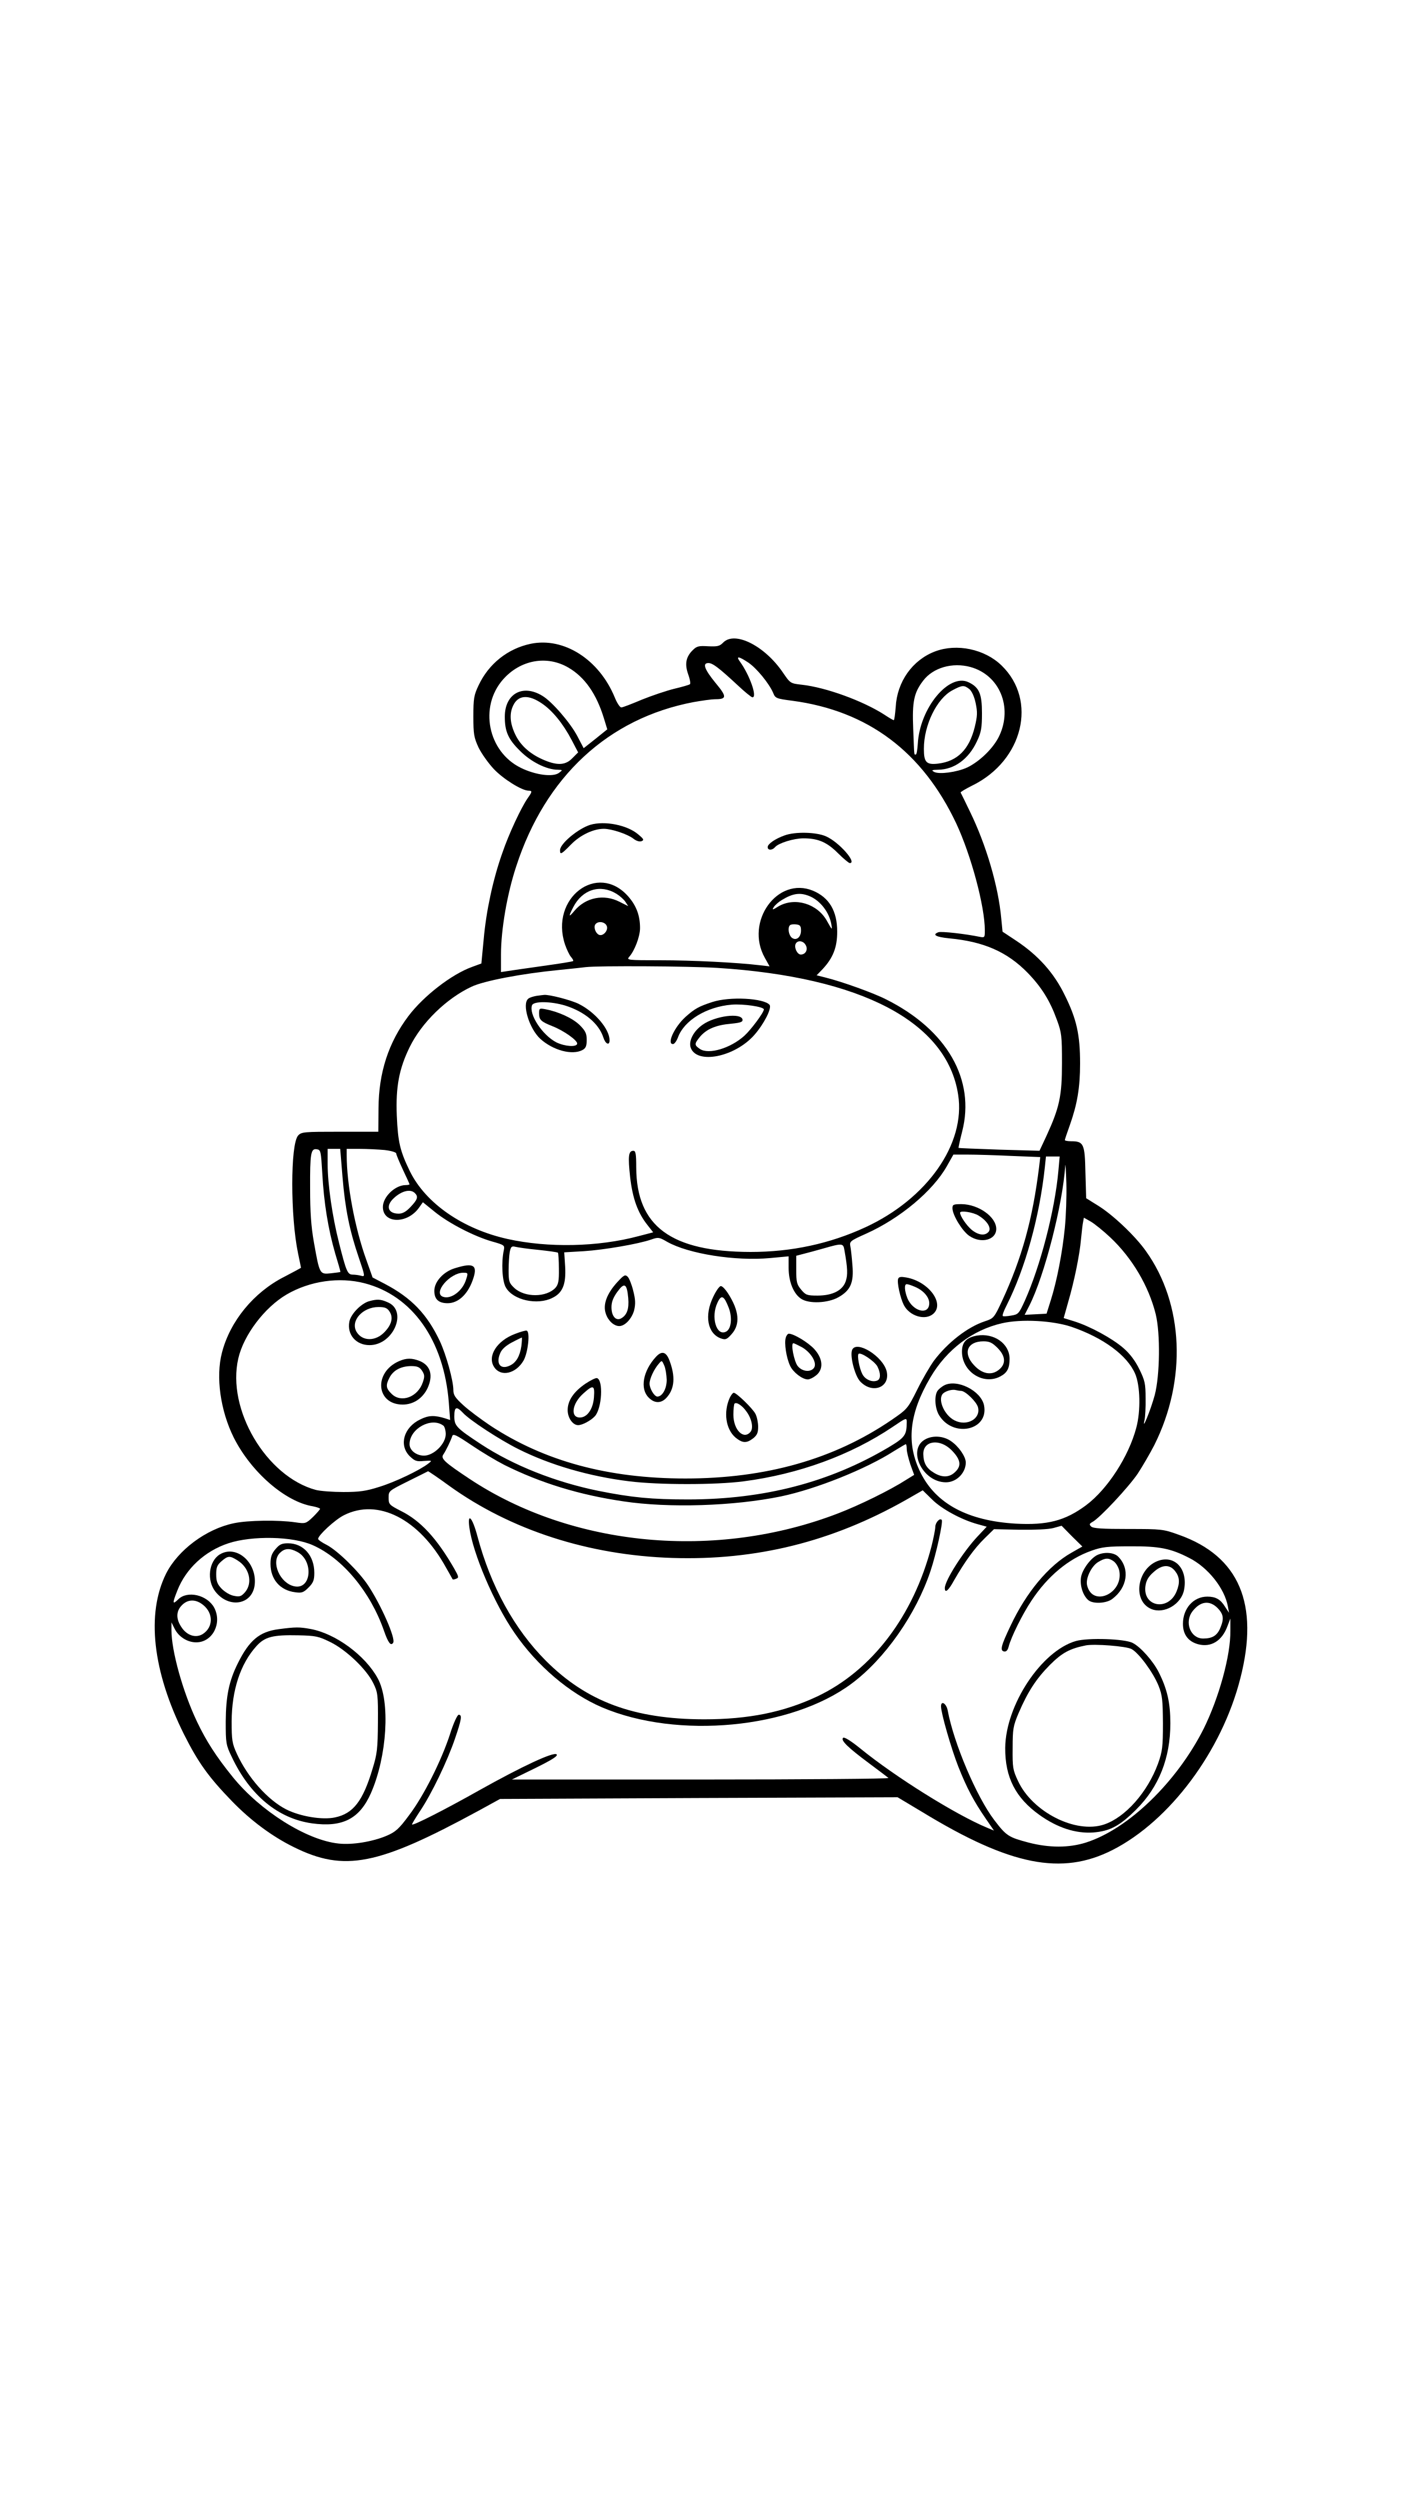 <?xml version="1.0" standalone="no"?>
<!DOCTYPE svg PUBLIC "-//W3C//DTD SVG 20010904//EN"
 "http://www.w3.org/TR/2001/REC-SVG-20010904/DTD/svg10.dtd">
<svg version="1.0" xmlns="http://www.w3.org/2000/svg"
 width="736pt" height="1312pt" viewBox="0 0 736 1312"
 preserveAspectRatio="xMidYMid meet">

<g transform="translate(0,1312) scale(0.1,-0.1)"
fill="#000000" stroke="none">
<path d="M3797 9748 c-19 -20 -31 -22 -79 -20 -50 3 -60 1 -82 -21 -36 -36
-42 -73 -23 -127 9 -24 13 -48 9 -51 -4 -4 -41 -14 -82 -24 -41 -10 -118 -36
-170 -57 -52 -22 -101 -41 -108 -41 -7 -1 -23 23 -35 53 -82 199 -267 317
-441 281 -120 -25 -221 -105 -274 -219 -24 -50 -27 -69 -27 -162 0 -93 3 -111
27 -163 15 -31 51 -82 80 -113 50 -53 148 -114 183 -114 20 0 19 -6 -4 -38
-35 -50 -100 -189 -134 -289 -49 -138 -85 -305 -98 -455 l-12 -125 -49 -18
c-106 -38 -254 -152 -334 -258 -104 -138 -156 -296 -157 -484 l-1 -123 -201 0
c-190 0 -203 -1 -220 -20 -41 -45 -41 -427 0 -620 8 -39 15 -72 15 -74 0 -1
-39 -22 -87 -47 -160 -81 -285 -232 -328 -399 -33 -127 -8 -304 62 -445 91
-181 271 -338 416 -361 20 -4 37 -10 37 -13 0 -4 -17 -23 -37 -43 -37 -35 -39
-36 -93 -28 -88 13 -249 11 -323 -5 -145 -30 -293 -141 -355 -264 -105 -211
-71 -513 94 -844 75 -149 129 -224 252 -351 99 -102 211 -185 325 -241 265
-131 441 -96 967 190 l115 63 1044 5 1043 4 132 -79 c460 -280 730 -333 996
-198 301 153 574 519 671 900 101 392 -6 642 -321 754 -83 30 -90 31 -267 31
-137 0 -185 3 -195 13 -11 11 -9 15 7 24 38 20 190 183 238 254 26 40 65 107
87 150 171 342 154 740 -44 1017 -57 81 -176 193 -253 240 l-61 38 -4 135 c-3
151 -9 164 -75 164 -18 0 -33 3 -33 6 0 4 12 39 26 78 39 110 54 197 54 324 0
151 -18 233 -80 358 -57 118 -140 210 -256 287 l-71 47 -7 71 c-15 167 -79
385 -164 559 -25 52 -47 97 -49 100 -2 3 27 20 63 38 265 131 341 446 152 629
-88 86 -235 117 -349 74 -119 -45 -200 -159 -207 -293 -3 -37 -7 -68 -10 -68
-3 0 -26 13 -51 30 -113 72 -305 142 -431 156 -61 7 -61 7 -100 64 -96 141
-252 219 -313 158z m132 -106 c44 -30 109 -110 130 -159 11 -28 16 -30 101
-41 396 -53 682 -267 860 -644 78 -167 150 -435 150 -561 0 -38 -1 -39 -27
-34 -72 15 -202 30 -217 24 -34 -13 -13 -25 57 -32 182 -17 304 -71 411 -180
73 -75 118 -147 154 -247 25 -67 27 -85 27 -228 0 -173 -13 -233 -82 -383
l-36 -77 -211 6 c-116 4 -212 8 -214 9 -1 1 7 40 19 86 70 272 -79 533 -398
693 -66 34 -233 94 -322 116 l-44 11 31 32 c55 59 77 114 77 197 0 109 -42
179 -127 215 -187 77 -359 -163 -253 -352 l25 -45 -53 6 c-115 14 -352 26
-521 26 -171 0 -178 1 -163 18 28 31 57 106 57 151 0 65 -19 117 -62 166 -161
183 -413 -9 -332 -252 9 -26 23 -56 32 -66 8 -9 13 -19 11 -21 -2 -3 -74 -14
-159 -26 -85 -12 -170 -24 -187 -27 l-33 -5 0 93 c0 129 32 317 80 462 153
471 483 777 931 862 45 8 95 15 113 15 62 0 63 13 2 86 -58 71 -70 104 -37
104 22 0 55 -25 154 -117 37 -35 72 -63 77 -63 27 0 -15 118 -66 188 -22 30
-6 28 45 -6z m-945 -26 c86 -50 147 -138 186 -265 l18 -59 -62 -50 -62 -49
-33 63 c-36 69 -133 182 -184 212 -103 63 -197 11 -197 -110 0 -77 18 -118 79
-178 57 -58 140 -100 199 -100 26 -1 27 -1 7 -16 -31 -24 -124 -12 -201 26
-173 85 -220 320 -93 464 91 103 230 128 343 62z m2111 3 c152 -42 222 -210
151 -361 -30 -64 -102 -134 -168 -166 -54 -25 -149 -38 -175 -23 -15 9 -11 10
22 11 85 1 160 56 203 148 23 48 27 71 27 149 0 101 -14 135 -70 162 -103 50
-257 -135 -267 -324 -2 -30 -6 -55 -10 -55 -10 0 -8 -17 -14 135 -6 143 4 189
52 252 52 69 154 98 249 72z m-6 -116 c13 -11 26 -40 33 -74 10 -47 9 -68 -5
-125 -29 -118 -91 -180 -193 -192 -61 -7 -74 7 -74 78 0 124 68 264 150 307
52 28 61 28 89 6z m-2246 -74 c56 -37 113 -107 158 -193 l34 -65 -30 -30 c-34
-36 -75 -40 -142 -13 -75 30 -128 76 -156 133 -32 64 -35 121 -7 167 27 44 78
45 143 1z m393 -1000 c18 -11 39 -30 47 -42 l15 -23 -46 23 c-82 42 -177 23
-236 -47 -31 -37 -33 -33 -7 18 48 94 142 123 227 71z m1015 -13 c55 -23 102
-84 113 -146 6 -34 5 -33 -22 15 -50 92 -169 128 -255 78 -32 -20 -35 -20 -25
-4 6 10 25 27 42 37 59 36 97 41 147 20z m-1065 -158 c7 -22 -19 -52 -40 -45
-17 6 -29 34 -23 51 10 24 54 21 63 -6z m1019 -22 c0 -36 -26 -56 -49 -37 -16
14 -22 52 -9 65 4 4 19 6 33 4 20 -2 25 -8 25 -32z m25 -77 c13 -23 -1 -49
-26 -49 -18 0 -35 34 -28 54 9 23 41 20 54 -5z m-465 -119 c758 -48 1207 -284
1265 -666 40 -257 -162 -545 -486 -695 -188 -87 -389 -130 -604 -130 -418 1
-599 135 -600 444 0 71 -3 87 -15 87 -26 0 -29 -29 -17 -138 13 -113 40 -188
92 -253 l29 -37 -77 -20 c-213 -57 -475 -62 -687 -15 -235 52 -430 187 -513
355 -52 107 -63 153 -69 293 -6 150 12 246 68 360 63 128 192 254 324 316 65
31 264 69 460 88 61 6 124 13 140 15 71 8 544 5 690 -4z m-2073 -1080 c8 -151
31 -293 68 -420 16 -52 28 -95 27 -96 -1 -1 -24 -4 -50 -7 -59 -6 -59 -6 -89
162 -15 85 -20 160 -20 282 -1 187 4 212 35 207 21 -3 22 -10 29 -128z m106
-17 c14 -168 37 -282 86 -425 33 -97 33 -100 12 -94 -11 3 -31 6 -44 6 -27 0
-34 15 -72 166 -35 137 -60 308 -60 414 l0 80 33 0 33 0 12 -147z m221 141
c35 -4 61 -12 61 -18 0 -6 16 -44 35 -85 19 -40 35 -75 35 -77 0 -2 -9 -4 -20
-4 -56 0 -120 -62 -120 -115 0 -87 125 -91 188 -6 l22 31 63 -51 c74 -60 206
-128 300 -155 64 -18 67 -20 62 -45 -14 -64 -9 -165 11 -197 38 -66 165 -94
244 -54 54 26 72 72 67 163 l-5 76 103 6 c107 7 287 38 353 61 37 13 42 13 83
-11 112 -64 360 -103 542 -86 l97 9 0 -61 c0 -72 26 -136 66 -162 41 -27 139
-23 195 8 64 36 82 77 74 168 -3 41 -8 86 -11 100 -5 25 0 29 83 66 178 80
349 223 423 353 l35 62 76 0 c42 0 144 -3 228 -7 l152 -6 -6 -51 c-34 -276
-90 -478 -195 -705 -41 -88 -44 -91 -90 -106 -91 -30 -196 -112 -268 -208 -20
-28 -60 -96 -87 -151 -50 -100 -52 -102 -135 -159 -302 -206 -659 -307 -1082
-307 -406 0 -740 91 -1023 277 -49 33 -114 81 -142 107 -43 39 -53 54 -53 80
0 50 -37 183 -70 255 -67 143 -150 229 -289 302 l-65 34 -32 90 c-61 168 -104
399 -104 553 l0 32 69 0 c37 0 96 -3 130 -6z m3537 -111 c-19 -208 -94 -497
-176 -680 -31 -68 -34 -72 -72 -78 -22 -4 -42 -5 -44 -2 -3 3 6 28 20 55 98
194 173 464 201 725 l6 57 36 0 36 0 -7 -77z m34 -298 c-13 -129 -41 -275 -73
-377 l-23 -73 -57 -3 -58 -3 25 49 c79 156 175 530 188 733 1 19 4 -22 6 -91
2 -69 -2 -174 -8 -235z m-3412 183 c19 -19 14 -34 -22 -72 -23 -25 -42 -36
-63 -36 -57 0 -70 41 -25 82 41 38 87 49 110 26z m3650 -232 c115 -108 202
-255 239 -403 25 -102 22 -323 -5 -425 -21 -78 -69 -195 -54 -133 4 17 7 69 6
116 0 77 -4 94 -33 153 -21 43 -49 81 -84 111 -59 51 -175 114 -258 140 l-55
17 23 82 c32 109 61 250 68 333 4 37 8 78 11 90 l4 22 37 -21 c20 -12 66 -49
101 -82z m-1395 -68 c17 -95 18 -129 7 -162 -16 -49 -69 -76 -149 -76 -54 0
-62 3 -85 31 -23 27 -26 40 -26 104 l0 74 38 10 c20 5 69 18 107 29 98 28 102
27 108 -10z m-1607 2 c54 -6 100 -12 103 -15 2 -3 5 -41 5 -84 1 -64 -3 -83
-18 -100 -47 -51 -161 -52 -216 -1 -27 26 -30 33 -30 93 0 35 3 79 6 96 6 28
10 32 30 27 12 -3 66 -11 120 -16z m-913 -175 c252 -65 417 -299 443 -625 l7
-93 -24 8 c-58 18 -89 17 -133 -5 -86 -41 -113 -134 -56 -192 27 -26 36 -30
75 -26 45 3 45 3 23 -14 -45 -35 -175 -97 -257 -122 -69 -22 -104 -27 -188
-27 -56 0 -122 5 -145 11 -260 70 -469 423 -407 690 28 123 138 268 254 336
122 71 276 93 408 59z m3712 -229 c166 -57 292 -149 334 -246 27 -62 30 -196
6 -284 -40 -151 -151 -322 -263 -406 -110 -82 -204 -106 -370 -97 -251 15
-418 104 -499 267 -77 154 -61 310 51 500 86 147 222 250 377 285 101 23 265
14 364 -19z m-3194 -452 c35 -38 191 -140 289 -189 167 -84 373 -144 585 -170
155 -19 451 -19 598 0 291 38 564 138 785 287 69 47 72 48 72 25 0 -70 -9 -82
-98 -135 -310 -183 -650 -271 -1047 -272 -194 0 -298 10 -473 45 -226 46 -446
133 -617 245 -129 85 -140 96 -140 146 0 51 11 55 46 18z m-103 -67 c6 -5 12
-25 12 -44 0 -51 -63 -113 -114 -113 -41 0 -76 28 -76 60 0 82 116 145 178 97z
m320 -206 c191 -95 393 -157 625 -191 238 -36 579 -25 827 26 182 38 446 143
595 239 31 19 58 35 60 35 3 0 5 -11 5 -25 0 -14 9 -50 19 -81 l20 -55 -42
-26 c-84 -54 -245 -133 -357 -176 -641 -247 -1395 -177 -1935 181 -134 89
-153 107 -137 129 14 21 38 71 46 95 4 15 21 7 101 -47 53 -36 130 -82 173
-104z m-289 -110 c323 -232 731 -364 1171 -378 440 -14 838 85 1225 304 l89
51 49 -48 c50 -50 155 -107 240 -130 l47 -13 -48 -51 c-76 -81 -172 -232 -172
-271 0 -30 19 -14 50 43 53 92 104 164 158 217 l50 49 135 -3 c80 -1 151 2
177 9 l43 12 54 -55 55 -54 -58 -33 c-120 -68 -236 -207 -319 -383 -51 -107
-56 -130 -34 -135 11 -2 19 6 24 25 12 49 73 172 120 242 85 129 195 220 315
262 55 20 85 23 205 23 151 1 211 -11 308 -61 99 -50 186 -160 203 -255 l6
-33 -21 32 c-24 39 -49 53 -93 53 -73 0 -128 -62 -128 -143 0 -56 28 -93 80
-107 68 -18 126 18 154 96 l15 39 0 -63 c2 -130 -60 -354 -141 -517 -141 -279
-396 -526 -618 -596 -89 -28 -192 -28 -300 0 -106 28 -117 35 -181 119 -92
121 -212 402 -244 575 -7 36 -35 54 -35 21 0 -36 54 -223 91 -317 45 -113 81
-181 145 -274 l42 -61 -36 15 c-164 68 -483 267 -667 417 -48 39 -84 61 -89
55 -14 -13 24 -50 134 -132 52 -39 99 -74 104 -79 6 -4 -437 -8 -983 -8 l-994
0 123 60 c91 45 120 64 112 72 -15 15 -182 -63 -407 -189 -174 -98 -346 -186
-352 -179 -2 1 18 34 43 72 58 86 142 259 183 380 34 100 38 124 19 124 -7 0
-28 -45 -46 -103 -45 -138 -138 -324 -215 -425 -53 -72 -71 -87 -117 -107 -73
-31 -180 -49 -252 -41 -167 17 -411 170 -556 349 -86 106 -139 188 -188 291
-75 158 -134 372 -134 480 l0 41 17 -34 c21 -42 67 -71 113 -71 85 0 137 99
95 181 -36 68 -142 93 -190 44 -30 -29 -31 -21 -4 47 45 115 144 207 268 248
125 41 338 37 443 -10 156 -69 303 -245 374 -450 22 -63 36 -81 48 -62 14 22
-62 195 -131 300 -49 74 -159 182 -217 213 -26 13 -46 27 -46 32 0 19 89 101
135 124 179 91 395 -19 535 -272 19 -33 35 -62 36 -64 2 -2 10 -1 19 3 15 5
13 12 -11 54 -91 158 -176 250 -278 301 -63 32 -66 36 -66 70 0 36 1 36 103
87 56 28 103 51 104 52 1 1 52 -33 112 -77z m-1291 -626 c53 -44 51 -116 -3
-151 -36 -23 -83 -9 -112 35 -30 44 -29 85 2 116 32 33 75 32 113 0z m5323
-14 c32 -33 36 -56 15 -106 -17 -40 -42 -55 -90 -55 -67 0 -100 87 -55 144 41
52 88 58 130 17z"/>
<path d="M3099 8791 c-64 -20 -159 -99 -159 -133 0 -26 6 -23 58 30 48 49 117
82 172 82 41 0 124 -28 154 -51 16 -13 33 -18 44 -14 14 6 12 11 -18 36 -58
49 -175 72 -251 50z"/>
<path d="M4118 8735 c-50 -18 -88 -45 -88 -61 0 -18 24 -18 39 0 18 21 98 46
149 46 76 0 123 -20 180 -77 29 -29 58 -53 63 -53 40 0 -56 110 -124 140 -50
23 -163 26 -219 5z"/>
<path d="M2815 7893 c-16 -3 -36 -9 -42 -15 -34 -28 5 -156 63 -210 67 -61
168 -88 222 -59 17 9 22 21 22 53 0 33 -6 47 -37 78 -37 36 -111 70 -180 83
-31 6 -33 5 -33 -22 0 -34 10 -43 70 -67 57 -22 130 -73 130 -91 0 -20 -64
-16 -109 6 -74 38 -146 148 -128 195 9 22 99 21 175 -2 101 -32 175 -94 199
-166 11 -36 33 -46 33 -16 0 58 -75 147 -160 190 -38 20 -161 52 -185 48 -5 0
-23 -3 -40 -5z"/>
<path d="M3740 7861 c-71 -23 -93 -35 -142 -79 -58 -53 -99 -142 -65 -142 7 0
19 16 26 35 32 89 150 161 282 172 61 5 169 -11 169 -25 0 -16 -67 -106 -102
-138 -73 -66 -187 -100 -233 -70 -31 21 -31 27 1 66 34 39 82 60 162 67 50 5
62 9 60 22 -7 37 -144 19 -209 -27 -49 -34 -75 -86 -63 -121 32 -89 232 -49
334 67 51 58 93 141 80 158 -30 35 -208 45 -300 15z"/>
<path d="M5000 6778 c1 -37 52 -120 89 -145 62 -42 141 -21 141 37 0 63 -93
129 -182 130 -43 0 -48 -2 -48 -22z m137 -38 c45 -27 69 -66 53 -85 -19 -23
-55 -18 -90 11 -27 23 -60 72 -60 89 0 13 68 3 97 -15z"/>
<path d="M2389 6464 c-61 -18 -109 -71 -109 -119 0 -44 22 -65 70 -65 54 0
103 44 130 117 31 83 9 98 -91 67z m58 -59 c-18 -61 -81 -107 -122 -91 -53 20
37 126 107 126 25 0 26 -1 15 -35z"/>
<path d="M3241 6391 c-55 -60 -77 -118 -61 -165 12 -38 43 -66 71 -66 30 0 66
39 78 83 8 35 7 56 -5 103 -8 33 -21 65 -29 73 -13 13 -20 9 -54 -28z m57 -84
c5 -58 -7 -90 -38 -107 -27 -14 -50 12 -50 59 0 27 9 51 31 81 37 51 50 44 57
-33z"/>
<path d="M4715 6408 c-7 -18 11 -101 30 -138 30 -58 113 -83 155 -45 60 54
-25 169 -142 190 -28 5 -39 4 -43 -7z m88 -42 c48 -20 79 -59 75 -92 -6 -58
-86 -35 -114 31 -16 40 -18 75 -4 75 6 0 25 -6 43 -14z"/>
<path d="M3745 6315 c-49 -99 -31 -195 40 -220 24 -8 30 -6 56 23 46 52 40
122 -20 215 -13 20 -29 37 -37 37 -7 0 -25 -25 -39 -55z m81 -60 c19 -51 13
-110 -14 -124 -51 -27 -82 77 -45 153 20 43 34 36 59 -29z"/>
<path d="M2704 6119 c-96 -36 -147 -117 -110 -174 35 -54 115 -35 155 35 23
42 35 150 16 156 -5 2 -33 -6 -61 -17z m33 -64 c-8 -54 -28 -88 -62 -103 -48
-22 -73 11 -49 66 8 20 29 39 61 56 26 14 50 25 52 26 2 0 1 -20 -2 -45z"/>
<path d="M4125 6099 c-9 -28 3 -106 23 -148 16 -34 64 -71 93 -71 9 0 28 9 43
21 40 32 37 87 -9 138 -32 35 -108 81 -134 81 -5 0 -13 -9 -16 -21z m85 -50
c47 -27 80 -81 64 -107 -17 -26 -63 -22 -87 9 -19 26 -37 119 -22 119 4 0 24
-10 45 -21z"/>
<path d="M4473 6034 c-12 -32 15 -136 43 -165 64 -67 157 -31 139 52 -18 80
-161 168 -182 113z m133 -86 c18 -35 18 -67 -1 -74 -27 -11 -64 6 -78 34 -16
31 -28 97 -20 106 11 11 85 -39 99 -66z"/>
<path d="M3443 5998 c-68 -74 -84 -167 -38 -213 30 -31 65 -32 93 -2 44 47 49
113 15 200 -17 43 -40 48 -70 15z m57 -120 c0 -47 -23 -88 -49 -88 -16 0 -41
42 -41 68 0 26 24 77 49 105 15 18 16 18 28 -10 7 -15 12 -49 13 -75z"/>
<path d="M3074 5858 c-62 -42 -94 -89 -94 -139 0 -41 27 -79 55 -79 22 0 67
24 88 47 37 41 45 189 11 200 -6 2 -33 -11 -60 -29z m44 -73 c-5 -62 -36 -105
-74 -105 -51 0 -41 73 17 125 54 49 62 46 57 -20z"/>
<path d="M3831 5784 c-34 -76 -21 -165 30 -209 37 -30 58 -31 93 -4 20 16 26
29 26 60 0 22 -6 52 -14 68 -15 29 -100 111 -114 111 -5 0 -14 -12 -21 -26z
m88 -73 c28 -38 37 -87 21 -106 -36 -44 -90 10 -90 90 0 28 3 55 6 58 10 10
41 -10 63 -42z"/>
<path d="M1936 6290 c-42 -13 -95 -68 -102 -107 -13 -68 35 -123 106 -123 126
0 202 181 95 225 -38 17 -56 17 -99 5z m109 -54 c20 -30 12 -67 -25 -106 -48
-52 -119 -51 -149 1 -32 57 33 129 116 129 34 0 46 -5 58 -24z"/>
<path d="M2095 5976 c-135 -59 -121 -228 19 -228 56 0 104 32 130 85 31 67 17
119 -39 143 -42 17 -71 17 -110 0z m121 -51 c13 -20 14 -30 4 -59 -26 -79
-115 -112 -165 -61 -29 28 -31 45 -10 85 20 38 59 59 112 60 34 0 46 -5 59
-25z"/>
<path d="M5128 6110 c-55 -10 -78 -35 -78 -84 0 -105 111 -177 200 -131 37 19
50 43 50 93 0 80 -82 137 -172 122z m108 -64 c44 -44 46 -85 7 -116 -39 -31
-88 -21 -130 25 -60 64 -35 125 50 125 31 0 46 -7 73 -34z"/>
<path d="M4955 5848 c-11 -6 -26 -18 -32 -26 -19 -24 -16 -93 7 -130 73 -120
261 -80 236 51 -15 78 -144 142 -211 105z m90 -28 c23 0 82 -58 89 -86 16 -61
-59 -102 -123 -69 -56 28 -92 116 -58 143 16 13 48 21 65 16 8 -2 20 -4 27 -4z"/>
<path d="M4860 5567 c-101 -51 -19 -227 106 -227 55 0 104 49 104 104 0 31
-38 86 -79 113 -38 26 -92 30 -131 10z m136 -59 c46 -47 53 -80 20 -112 -30
-31 -69 -33 -113 -6 -39 23 -55 51 -56 97 -2 72 86 85 149 21z"/>
<path d="M2464 5103 c18 -135 129 -397 236 -552 119 -174 290 -319 460 -392
397 -169 993 -112 1310 124 175 130 339 364 415 592 30 90 66 255 59 267 -9
14 -34 -13 -34 -36 0 -12 -9 -58 -20 -102 -95 -366 -313 -652 -600 -788 -177
-83 -361 -120 -595 -120 -368 1 -615 93 -830 308 -166 167 -289 391 -359 654
-26 98 -53 127 -42 45z"/>
<path d="M1446 4989 c-20 -23 -26 -42 -26 -77 0 -81 50 -139 129 -149 35 -5
44 -2 71 25 25 25 30 39 30 77 0 90 -57 155 -138 155 -33 0 -45 -6 -66 -31z
m114 -14 c87 -45 76 -199 -14 -181 -76 15 -125 127 -77 175 25 25 51 27 91 6z"/>
<path d="M1153 4961 c-57 -36 -69 -136 -22 -195 71 -90 194 -69 206 36 13 118
-97 213 -184 159z m94 -31 c62 -38 81 -117 40 -166 -20 -23 -29 -26 -58 -20
-20 3 -48 20 -65 37 -23 24 -29 39 -29 76 0 37 5 49 28 69 34 29 43 30 84 4z"/>
<path d="M5764 4960 c-35 -14 -82 -76 -89 -118 -7 -43 10 -97 39 -121 24 -20
93 -17 124 6 81 60 95 160 32 223 -21 21 -68 26 -106 10z m83 -35 c12 -9 25
-31 29 -50 22 -119 -141 -192 -169 -76 -9 36 22 100 57 122 38 23 55 24 83 4z"/>
<path d="M6086 4930 c-116 -36 -145 -212 -42 -255 67 -28 158 25 172 101 20
105 -44 180 -130 154z m83 -56 c24 -31 26 -62 7 -108 -43 -103 -177 -80 -163
29 4 29 15 49 41 72 45 42 86 44 115 7z"/>
<path d="M1462 4569 c-99 -13 -153 -57 -213 -178 -47 -94 -63 -173 -64 -306 0
-114 1 -123 32 -187 95 -201 243 -323 421 -348 160 -22 249 23 309 158 85 193
103 481 36 603 -65 120 -221 235 -352 259 -60 11 -78 11 -169 -1z m273 -68
c83 -41 190 -143 225 -216 23 -47 25 -60 24 -205 -1 -138 -4 -165 -28 -243
-51 -171 -102 -236 -198 -256 -66 -14 -181 5 -255 42 -98 50 -202 167 -260
293 -24 53 -27 70 -27 169 1 165 46 302 130 395 44 49 86 60 220 57 91 -2 106
-5 169 -36z"/>
<path d="M5648 4507 c-181 -52 -369 -336 -371 -561 -1 -154 54 -262 180 -352
94 -67 189 -98 281 -92 89 7 140 34 228 122 118 118 178 269 178 451 0 108
-17 181 -61 268 -29 58 -95 133 -137 154 -42 22 -234 28 -298 10z m292 -42
c38 -20 114 -123 142 -193 20 -50 22 -75 23 -197 0 -126 -3 -147 -26 -212 -55
-150 -172 -282 -283 -319 -149 -50 -377 66 -452 229 -27 57 -29 71 -28 172 0
100 3 117 31 183 48 112 92 180 164 253 64 64 104 86 189 103 46 9 211 -4 240
-19z"/>
</g>
</svg>
